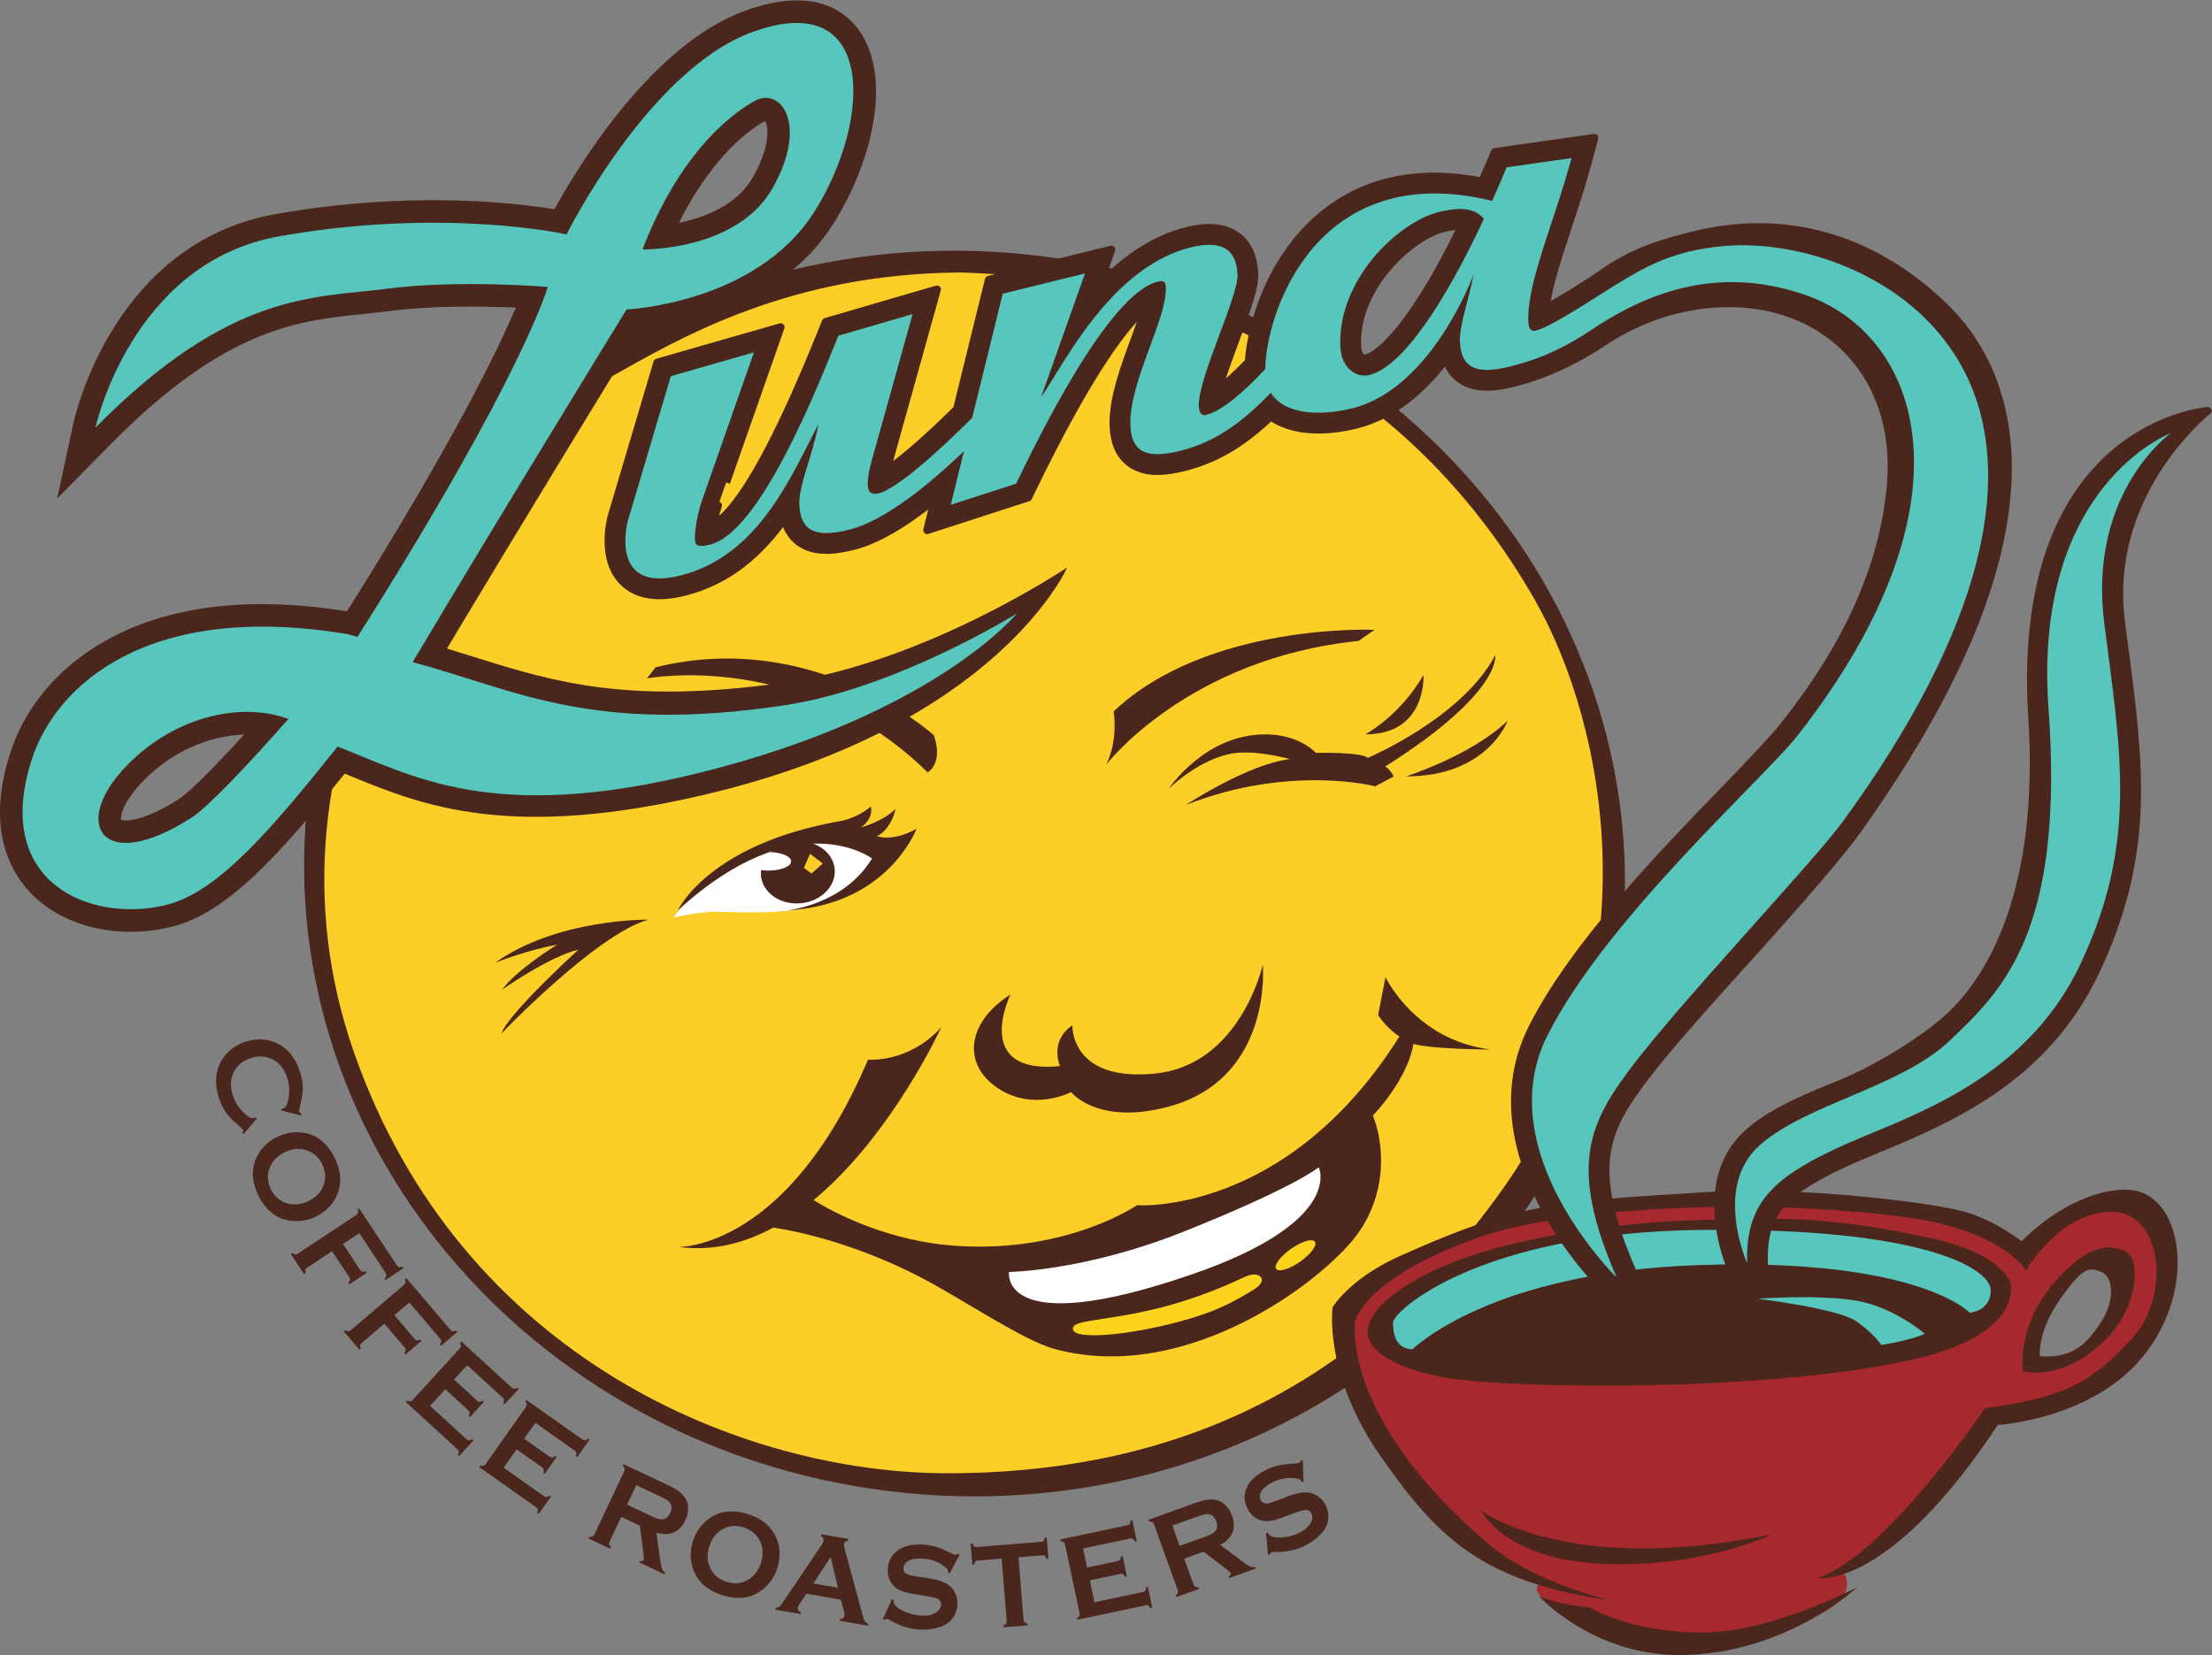 <?xml version="1.0" encoding="UTF-8" standalone="no"?>
<svg
   xmlns:dc="http://purl.org/dc/elements/1.1/"
   xmlns:cc="http://creativecommons.org/ns#"
   xmlns:rdf="http://www.w3.org/1999/02/22-rdf-syntax-ns#"
   xmlns:svg="http://www.w3.org/2000/svg"
   xmlns="http://www.w3.org/2000/svg"
   viewBox="0 0 442.413 331.107"
   height="331.107"
   width="442.413"
   xml:space="preserve"
   id="svg2"
   version="1.1"><rect x="0" y="0" width="442.413" height="331.107" fill="#808080" stroke="none"/><defs
     id="defs6" /><g
     transform="matrix(1.333,0,0,-1.333,0,331.107)"
     id="g10"><g
       transform="scale(0.1)"
       id="g12"><path
         id="path14"
         style="fill:#4a261d;fill-opacity:1;fill-rule:nonzero;stroke:none"
         d="m 2428.59,1052.37 c 62.63,510.26 -325.94,977.83 -867.93,1044.38 C 1018.66,2163.31 528.5,1803.62 465.848,1293.36 403.203,783.121 791.785,315.539 1333.78,248.988 1875.77,182.441 2365.94,542.121 2428.59,1052.37" /><path
         id="path16"
         style="fill:none;stroke:#4a261d;stroke-width:5.904;stroke-linecap:butt;stroke-linejoin:miter;stroke-miterlimit:4;stroke-dasharray:none;stroke-opacity:1"
         d="m 2428.59,1052.37 c 62.63,510.26 -325.94,977.83 -867.93,1044.38 C 1018.66,2163.31 528.5,1803.62 465.848,1293.36 403.203,783.121 791.785,315.539 1333.78,248.988 1875.77,182.441 2365.94,542.121 2428.59,1052.37 Z" /><path
         id="path18"
         style="fill:#fbce28;fill-opacity:1;fill-rule:nonzero;stroke:none"
         d="m 1440.73,2074.97 c 514.38,-15.12 754.53,-302.57 862.33,-491.67 107.79,-189.11 179.64,-563.54 -49.17,-885.019 -228.82,-321.472 -525.72,-425.492 -832.06,-425.492 -306.35,0 -729.951,172.09 -890.693,631.621 -160.739,459.53 147.504,881.23 381.996,1011.72 109.677,62.4 272.307,156.95 527.597,158.84" /><path
         id="path20"
         style="fill:#4a261d;fill-opacity:1;fill-rule:nonzero;stroke:none"
         d="m 1609,945.082 c 0,0 -3.72,-85.352 124.31,-72.363 128.03,12.992 161.42,163.271 161.42,163.271 0,0 15.97,-171.568 -142.87,-213.381 -105.76,-27.82 -144.71,22.27 -144.71,22.27 0,0 -55.67,-29.68 -109.48,5.57 -53.8,35.262 -48.24,98.332 18.56,141.012 0,0 -59.38,-120.602 74.22,-107.609 0,0 -16.71,37.097 18.55,61.23" /><path
         id="path22"
         style="fill:#4a261d;fill-opacity:1;fill-rule:nonzero;stroke:none"
         d="m 1935.43,1344.65 c 0,0 -45.3,12.84 -79.79,9.28 -53.81,-5.56 -102.04,-53.81 -102.04,-53.81 0,0 53.81,81.64 144.73,81.64 51.95,0 76.06,-27.83 76.06,-27.83 0,0 66.8,1.85 77.92,-7.42 0,0 141.03,59.37 191.12,153.99 0,0 11.14,-55.65 -165.14,-166.99 0,0 5.58,-1.85 13,-14.84 l -27.83,-14.84 c 0,0 -128.03,33.4 -283.88,-27.83 0,0 92.76,61.23 155.85,68.65" /><path
         id="path24"
         style="fill:#4a261d;fill-opacity:1;fill-rule:nonzero;stroke:none"
         d="m 2048.61,1381.76 c 0,0 51.96,27.83 87.2,89.06 0,0 5.58,-89.06 -87.2,-89.06" /><path
         id="path26"
         style="fill:#4a261d;fill-opacity:1;fill-rule:nonzero;stroke:none"
         d="m 2109.84,1318.67 c 0,0 98.34,31.55 152.15,83.5 0,0 -29.69,-83.5 -152.15,-83.5" /><path
         id="path28"
         style="fill:#4a261d;fill-opacity:1;fill-rule:nonzero;stroke:none"
         d="m 1659.81,1336.42 c 0,0 122.46,159.56 378.51,185.54 l 24.11,16.7 c 0,0 -250.48,11.13 -391.48,-122.46 0,0 7.42,-42.67 -11.14,-79.78" /><path
         id="path30"
         style="fill:#4a261d;fill-opacity:1;fill-rule:nonzero;stroke:none"
         d="m 1401.16,1380.41 c 0,0 -176.26,161.41 -417.469,102.04 l -12.988,-16.7 c 0,0 231.937,44.54 421.177,-141.01 0,0 24.12,12.99 9.28,55.67" /><path
         id="path32"
         style="fill:#4a261d;fill-opacity:1;fill-rule:nonzero;stroke:none"
         d="m 973.035,1103.72 c 0,0 -137.051,1.87 -229.988,-64.77 0,0 43.183,17.83 92.937,27.22 0,0 -61.023,-37.55 -82.617,-67.588 0,0 70.403,49.748 114.531,60.078 0,0 -106.082,-96.691 -115.468,-125.781 0,0 142.687,149.251 220.605,170.841" /><path
         id="path34"
         style="fill:#4a261d;fill-opacity:1;fill-rule:nonzero;stroke:none"
         d="m 2236.09,908.859 c -112.71,13.922 -157.24,108.551 -157.24,108.551 l -11.14,-57.058 c 13.92,-20.883 32.01,-32.012 32.01,-32.012 -169.77,-269.949 -393.81,-253.258 -393.81,-253.258 0,0 -102.97,-70.973 -267.18,-61.23 -107.23,6.367 -188.92,50.878 -218.01,68.937 117.79,97.551 191.57,259.473 191.57,259.473 C 1363.59,888 1302.36,893.559 1302.36,893.559 1181.3,608.281 1018.49,612.461 1018.49,612.461 c 50.86,-6.781 98.52,5.648 141.9,29.09 80.41,-12.52 164.24,-44.403 226.86,-77.789 61.74,-32.942 148.89,-91.852 194.81,-104.371 202.57,-55.25 411.9,108.55 457.82,176.73 48.81,72.461 30.62,149.039 19.94,173.34 56.93,61.98 60.77,107.75 60.77,107.75 29.23,-8.352 115.5,-8.352 115.5,-8.352" /><path
         id="path36"
         style="fill:#ffffff;fill-opacity:1;fill-rule:nonzero;stroke:none"
         d="m 1513.88,574.891 c 0,0 113.54,1.398 260.22,59.839 171.16,68.192 204.56,97.411 204.56,97.411 0,0 40.23,-81.762 -192.04,-161.422 -288.06,-98.809 -272.74,4.172 -272.74,4.172" /><path
         id="path38"
         style="fill:#fcd31d;fill-opacity:1;fill-rule:nonzero;stroke:none"
         d="m 1937.09,609.629 c -16.07,-11.238 -26.04,-24.688 -22.29,-30.039 3.74,-5.36 19.8,-0.57 35.85,10.66 16.06,11.238 26.04,24.691 22.29,30.039 -3.75,5.359 -19.8,0.59 -35.85,-10.66 z m -188.04,-86.231 c 54.02,14.352 98.8,34.793 119.68,44.543 20.87,9.731 36.43,-4.929 12.52,-19.492 -32.01,-19.48 -58.61,-34.109 -114.11,-48.711 -79.32,-20.867 -154.47,-26.429 -157.25,-11.117 -2.9,15.969 50.1,11.117 139.16,34.777" /><path
         id="path40"
         style="fill:#4a261d;fill-opacity:1;fill-rule:nonzero;stroke:none"
         d="m 428.973,1371.82 -0.067,0.17 c 1.032,-0.19 1.746,-0.32 1.746,-0.32 -0.007,0.01 -1.679,0.15 -1.679,0.15 z m -62.664,9.58 c -66.692,-72.98 -90.196,-91.83 -97.606,-96.55 -54.426,-34.75 -81.375,-33.76 -87.09,-31.28 -0.105,0.51 -0.242,0.97 -0.242,1.76 0,7.23 5.258,25.31 26.43,48.92 v 0 c 47.015,52.44 107.469,75.83 158.508,77.15 z m 781.491,920.99 c 1.9,-2.89 3.62,-8.6 3.62,-17.34 0,-14.47 -4.71,-36.75 -21.09,-66.04 -24.1,-43.14 -73.14,-61.61 -111.68,-69.58 35.15,70.46 80.58,124.98 129.15,152.96 z m -30.83,165.01 c -139.267,-51 -249.56,-232.94 -285.126,-297.54 -59.746,9.83 -217.762,28.28 -418.524,-7.3 -241.992,-42.88 -300.683,-302.3 -303.062,-313.33 l -24.496,-113.47 81.511,82.65 c 170.762,173.13 280.778,184.35 377.844,194.25 l 39.004,4.36 c 65.223,8.58 142.227,7.31 189.852,5.26 -26.356,-62.23 -93.789,-202.27 -253.332,-455.83 -139.782,22.41 -257.539,9.87 -349.93,-37.49 -76.469,-39.2 -131.629,-101.33 -155.332,-174.93 -35.137,-109.14 -3.484,-173.86 29.25,-208.91 48.312,-51.75 132.012,-72.18 213.234,-52.05 83.078,20.59 160.973,107.66 259.27,229.67 5.719,-2.3 12.496,-5.03 12.496,-5.03 106.371,-43.71 237.93,-94.73 527.751,-26.46 440.3,103.71 543.81,341.01 543.81,341.01 0,0 -212.88,-143.55 -429.5,-173.53 -227.854,-31.54 -338.967,0.97 -456.995,38.13 -14.41,4.54 -29.101,9.14 -44.078,13.65 111.969,187.22 253.035,417.55 289.422,476.87 53.381,5.87 209.931,33.59 290.221,160.51 37.81,59.74 64.14,134.52 64.14,198.96 0,37.29 -8.82,71.11 -29.34,96.56 -24.31,30.11 -73.21,58.73 -168.09,23.99" /><path
         id="path42"
         style="fill:#57c6bd;fill-opacity:1;fill-rule:nonzero;stroke:none"
         d="m 286.859,1256.4 c -132.347,-84.48 -177.402,-11.28 -104.187,70.38 73.211,81.66 177.406,104.2 247.801,78.85 0.836,-0.3 1.8,-0.21 2.711,-0.33 -65.454,-73.9 -121.793,-133.25 -146.325,-148.9 z m 844.781,1075.68 c 39.42,22.52 81.66,-33.8 28.15,-129.53 -53.5,-95.75 -195.767,-92.94 -195.767,-92.94 42.237,109.83 103.867,186.03 167.617,222.47 z m 45.05,-906.74 c -290.96,-43.64 -403.858,23.98 -557.549,64.77 132.617,222.74 321.015,529.39 321.015,529.39 0,0 194.294,8.45 281.594,146.43 87.29,137.98 92.92,337.92 -93.18,269.78 -155.933,-57.1 -278.531,-303.57 -278.531,-303.57 0,0 -182.805,41.15 -430.832,-2.81 C 196.746,2089.9 143.25,1842.11 143.25,1842.11 c 202.746,205.56 329.465,194.3 436.465,208.37 107.008,14.08 242.168,2.82 242.168,2.82 0,0 -36.602,-132.35 -285.567,-525.28 -6.238,1.73 -11.464,3.61 -15.738,4.33 -297.531,49.46 -436.707,-75.72 -473.07,-188.67 -59.773,-185.64 89.566,-245.77 202.238,-217.85 78.797,19.53 160.262,116.98 256.758,237.56 111.68,-43.02 231.543,-116.53 542.756,-39.39 353.35,87.58 476.6,239.32 476.6,239.32 0,0 -180.22,-112.64 -349.17,-137.98" /><path
         id="path44"
         style="fill:#ffffff;fill-opacity:1;fill-rule:nonzero;stroke:none"
         d="m 1318.4,1199.9 c 0,0 -77.53,46.51 -136.74,25.37 -59.2,-21.14 -146.59,-78.94 -170.56,-118.41 0,0 29.6,7.06 54.97,8.46 25.38,1.41 125.46,-8.46 177.61,16.92 52.16,25.36 74.72,67.66 74.72,67.66" /><path
         id="path46"
         style="fill:#4a261d;fill-opacity:1;fill-rule:nonzero;stroke:none"
         d="m 1017.09,1117.6 c 0,0 44.53,98.33 241.21,133.58 0,0 25.05,2.79 48.23,22.27 0,0 5.57,-16.7 -14.84,-31.54 0,0 33.41,9.27 51.95,27.83 0,0 -5.56,-29.68 -27.82,-40.81 0,0 23.19,-9.28 59.36,11.13 0,0 -42.67,-115.05 -194.81,-122.46 0,0 85.34,7.41 128.03,77.92 0,0 -113.19,85.36 -291.31,-77.92" /><path
         id="path48"
         style="fill:#fbce28;fill-opacity:1;fill-rule:nonzero;stroke:none"
         d="m 1238.85,1204.02 h -43.61 v -41.47 h 43.61 v 41.47" /><path
         id="path50"
         style="fill:#4a261d;fill-opacity:1;fill-rule:nonzero;stroke:none"
         d="m 1234.56,1187.95 -19.15,14.54 -9.21,-20.96 11.35,-8.62 z m -33.43,-59.73 c -30.54,-2.68 -57.1,15.97 -59.34,41.63 -0.25,2.76 -0.19,5.48 0.13,8.16 3.38,-0.44 6.99,-0.7 10.74,-0.7 18.99,0 34.4,6.22 34.4,13.88 0,7.21 -13.62,13.12 -31.06,13.81 9.23,8.81 22.22,14.87 37,16.16 30.53,2.67 57.11,-15.97 59.35,-41.64 2.25,-25.66 -20.68,-48.62 -51.22,-51.3" /><path
         id="path52"
         style="fill:#a6292d;fill-opacity:1;fill-rule:nonzero;stroke:none"
         d="m 3033.83,605.648 c 0,0 72.66,77.524 147.75,75.09 93.14,-3 77.51,-152.59 12.11,-234.957 -65.39,-82.359 -208.31,-87.191 -208.31,-87.191 0,0 -48.45,-70.25 -82.34,-111.43 -33.92,-41.172 -140.5,-118.68 -140.5,-118.68 0,0 43.59,-43.601 -62.97,-79.929 C 2583.56,9 2510.79,12.781 2437.97,34.02 c -174.41,50.859 -125.96,75.082 -125.96,75.082 0,0 -118.69,21.796 -220.42,188.937 -32.85,53.949 -153.5,203.852 -19.38,273.699 232.54,121.114 363.35,106.203 484.44,111.434 392.4,16.937 477.18,-77.524 477.18,-77.524 z m 128.55,-107.449 c 23.35,36.321 23.35,80.422 0,90.789 -23.35,10.371 -36.32,7.782 -77.81,-51.879 -41.5,-59.648 -36.32,-103.75 -36.32,-103.75 64.84,-5.187 90.78,28.532 114.13,64.84" /><path
         id="path54"
         style="fill:#4a261d;fill-opacity:1;fill-rule:nonzero;stroke:none"
         d="m 2658.5,181.07 c 0,0 -103.15,-50.539 -252.64,-44.218 -149.48,6.32 -183.18,80.019 -183.18,80.019 0,0 126.33,-98.973 435.82,-35.801" /><path
         id="path56"
         style="fill:#4a261d;fill-opacity:1;fill-rule:nonzero;stroke:none"
         d="m 2904.83,452.66 c -202.11,-58.949 -637.93,-54.738 -738.99,-35.781 -101.05,18.941 -113.69,54.742 -113.69,65.25 0,10.543 0,42.121 82.12,86.332 115.43,62.148 317.92,82.109 414.76,84.211 96.85,2.109 178.52,10.16 349.49,-27.363 107.3,-23.547 117.9,-67.379 117.9,-67.379 0,0 18.97,-65.258 -111.59,-105.27" /><path
         id="path58"
         style="fill:#57c6bd;fill-opacity:1;fill-rule:nonzero;stroke:none"
         d="m 2888,482.129 c 0,0 -48.43,42.121 -107.38,50.531 -58.94,8.43 -143.16,2.121 -143.16,2.121 0,0 120.01,-14.75 147.37,-33.691 27.38,-18.961 37.89,-35.801 37.89,-35.801 0,0 42.11,6.332 65.28,16.84" /><path
         id="path60"
         style="fill:#57c6bd;fill-opacity:1;fill-rule:nonzero;stroke:none"
         d="m 2119.54,458.98 c 0,0 115.77,116.211 431.59,126.329 328.45,10.523 404.24,-71.598 404.24,-71.598 0,0 31.57,2.121 31.57,33.687 0,31.59 -97.44,94.903 -437.91,90.532 -330.17,-4.231 -458.97,-122.098 -458.97,-138.942 0,-16.859 4.21,-40.008 29.48,-40.008" /><path
         id="path62"
         style="fill:#4a261d;fill-opacity:1;fill-rule:nonzero;stroke:none"
         d="m 2416.4,82.109 c 0,0 -113.64,24.911 -185.29,86.321 -221.05,189.48 -197.91,332.66 -197.91,332.66 0,0 14.74,67.371 193.7,128.422 97.7,33.34 354.32,60.828 619,29.488 160,-18.961 193.69,-82.129 193.69,-82.129 0,0 50.53,88.43 128.44,88.43 77.89,0 88.42,-128.422 31.57,-189.481 -56.84,-61.058 -92.65,-88.429 -221.07,-105.261 0,0 -149.47,-221.079 -250.54,-254.758 0,0 105.27,-18.961 269.49,229.488 0,0 147.37,8.41 223.16,109.481 75.8,101.062 51.69,229.062 -16.82,242.109 -44.22,8.441 -113.7,-18.938 -170.55,-75.789 0,0 -40.24,31.39 -84.47,44.031 -44.21,12.629 -238.34,38.777 -387.78,29.649 -227.34,-13.872 -284.91,-16.629 -462.54,-96.84 -73.52,-33.18 -98.95,-75.789 -98.95,-75.789 0,0 -14.75,-98.942 71.57,-223.161 86.33,-124.23 153.69,-189.5 345.3,-216.871" /><path
         id="path64"
         style="fill:#4a261d;fill-opacity:1;fill-rule:nonzero;stroke:none"
         d="m 3153.28,501.09 c 18.96,29.48 18.96,65.262 0,73.691 -18.94,8.418 -29.47,6.321 -63.16,-42.121 -33.69,-48.41 -29.48,-84.211 -29.48,-84.211 52.63,-4.211 73.7,23.172 92.64,52.641 z m -117.89,-75.801 c 0,0 -10.54,65.27 44.2,130.543 54.75,65.258 90.53,61.047 111.58,48.418 21.08,-12.629 16.85,-84.199 -33.68,-132.629 -50.54,-48.422 -94.75,-50.531 -122.1,-46.332" /><path
         id="path66"
         style="fill:#4a261d;fill-opacity:1;fill-rule:nonzero;stroke:none"
         d="m 2786.77,101.84 c 0,0 -107.2,-100.68 -265.1,-101.84 -131.72,-0.961 -212.65,88.43 -212.65,88.43 0,0 25.26,-12.641 75.78,-16.828 0,0 61.06,-38.25 170.55,-37.91 103.03,0.328 231.42,68.149 231.42,68.149" /><path
         id="path68"
         style="fill:#4a261d;fill-opacity:1;fill-rule:nonzero;stroke:none"
         d="m 3048.42,1418.47 v 0 c 21.92,-303.28 -83.01,-424.861 -128.11,-464.63 -36.89,-32.539 -104.13,-74.43 -159.67,-96.969 -49.61,-20.152 -100.89,-40.98 -136.55,-72.25 -76.97,-67.531 -36.31,-181.031 -27.38,-203.101 5.27,-13.04 14,-19.34 25.96,-18.75 l 24.77,1.218 -0.71,24.801 c -2.06,70.891 24.29,104.051 117.52,147.82 15.23,7.172 33.08,14.571 51.96,22.43 105.89,44 250.89,104.25 327.65,266.091 84.17,177.45 67.04,308.5 43.31,489.87 l -4.74,36.47 c -24.26,190.77 125.2,312.39 129.79,315.73 0,0 -285.39,-20.59 -263.8,-448.73" /><path
         id="path70"
         style="fill:none;stroke:#4a261d;stroke-width:11.718;stroke-linecap:round;stroke-linejoin:round;stroke-miterlimit:4;stroke-dasharray:none;stroke-opacity:1"
         d="m 3048.42,1418.47 v 0 c 21.92,-303.28 -83.01,-424.861 -128.11,-464.63 -36.89,-32.539 -104.13,-74.43 -159.67,-96.969 -49.61,-20.152 -100.89,-40.98 -136.55,-72.25 -76.97,-67.531 -36.31,-181.031 -27.38,-203.101 5.27,-13.04 14,-19.34 25.96,-18.75 l 24.77,1.218 -0.71,24.801 c -2.06,70.891 24.29,104.051 117.52,147.82 15.23,7.172 33.08,14.571 51.96,22.43 105.89,44 250.89,104.25 327.65,266.091 84.17,177.45 67.04,308.5 43.31,489.87 l -4.74,36.47 c -24.26,190.77 125.2,312.39 129.79,315.73 0,0 -285.39,-20.59 -263.8,-448.73 z" /><path
         id="path72"
         style="fill:#57c6bd;fill-opacity:1;fill-rule:nonzero;stroke:none"
         d="m 2621.42,588.039 c 0,0 -51.67,115.223 19.37,177.551 71.05,62.32 211.26,86.512 284.89,156.762 78.79,75.168 172.2,162.818 147.98,497.948 -24.23,335.13 183.36,413.56 183.36,413.56 0,0 -124.9,-89.05 -99.7,-285.61 25.22,-196.57 50.1,-330.04 -36.33,-512.28 -86.43,-182.232 -269.11,-230.24 -367.49,-276.45 -98.4,-46.2 -134.55,-86.399 -132.08,-171.481" /><path
         id="path74"
         style="fill:#4a261d;fill-opacity:1;fill-rule:nonzero;stroke:none"
         d="m 2036.23,1970.7 c 0,86.21 82.43,159.02 129.04,170.51 11.84,2.92 20.93,3.86 27.99,3.36 -66,-136.03 -117.69,-192.22 -144.76,-198.88 -1.59,-0.4 -3.5,0.13 -5.24,1.43 -4.02,3 -6.52,9.42 -6.89,17.59 -0.08,2 -0.14,4 -0.14,5.99 z m 318.15,301.03 -111.48,-15.89 c 0,0 -12.79,-29.73 -19.04,-44.26 -92.51,18.13 -171.18,2.73 -234,-46.06 -79.84,-62 -112.42,-164.27 -116.33,-224.82 -19.34,-20.2 -34.3,-33.18 -45.31,-41.22 5.85,21.37 16.69,50.57 25.44,74.06 17.51,47 28.46,77.39 28.46,97.06 0,0.76 -0.01,1.49 -0.05,2.21 -1.13,25.63 -9.73,44.63 -25.53,56.46 -18.04,13.5 -42.91,16.11 -75.96,7.95 -53.41,-13.16 -97.66,-47.09 -133.58,-85.67 0.66,1.83 20.51,57.81 20.51,57.81 l -183.91,-45.33 c 0,0 -44.62,-181.31 -47.78,-194.19 -52.2,-51.68 -86.28,-79.3 -105.64,-92.21 0.59,2.42 1.21,4.92 1.99,7.67 0.03,0.09 73.74,264.29 73.74,264.29 l -166.98,-48.75 -4.58,-11.42 c -69.02,-172.02 -124.18,-270.43 -164.31,-293.56 1.48,8.59 3.85,18.75 7.41,29.39 -0.11,-0.32 77.64,221.48 77.64,221.48 l 16.21,46.22 -185.07,-53.14 -68.546,-230.6 c -1.903,-7.03 -16.192,-64.34 16.632,-97.91 20.176,-20.61 50.997,-26 91.624,-15.98 68.9,16.98 115.88,61.03 151.01,110.18 3.71,-14.93 10.84,-26.68 21.66,-34.77 23.63,-17.68 55.83,-12.75 81.24,-6.5 34.4,8.49 75.56,32.19 122.62,70.11 -0.03,-0.11 -11.37,-46.17 -11.37,-46.17 l 151.63,49.12 5.24,10.83 c 86.91,179.6 140.58,247.95 170.67,273.72 -4.27,-14.88 -10.56,-32.04 -16.8,-48.96 -14.65,-39.8 -31.18,-84.65 -31.18,-123.56 0,-1.96 0.05,-3.9 0.13,-5.82 1.1,-24.69 9.37,-42.97 24.57,-54.34 23.62,-17.68 55.82,-12.76 81.24,-6.48 55.14,13.59 95.53,43.4 130.05,76.1 29.01,-20.68 74.35,-25.53 128.02,-12.31 57.56,14.18 102.46,55.85 135.05,98.97 4.01,-12.48 10.48,-22.67 20.03,-29.82 23.64,-17.68 55.83,-12.76 81.25,-6.49 52.01,12.82 101.04,38.62 135.04,61.44 114.32,76.7 270.13,81.26 361.59,-7.8 51.27,-49.93 76.59,-121.97 69.33,-206.75 -8.97,-104.9 -53.18,-227.27 -160.79,-361.75 -13.87,-17.33 -46.01,-51.91 -84.21,-91.24 -91.77,-94.43 -230.43,-237.15 -293.1,-362.499 -94.71,-189.402 100.78,-383.89 109.15,-392.082 l 40.9,28.211 c -67.67,155.238 -39.91,210.59 13.82,283.32 35.76,48.379 103.7,123.59 169.4,196.34 68,75.28 130.46,147.6 154.41,181.21 323.4,453.32 235.95,685.84 128.59,788.28 -106.24,101.35 -236.73,139.53 -375.69,104.64 -48.03,-12.06 -89.31,-24.68 -133.2,-55.5 -19.83,-13.93 -59.68,-39.4 -86.94,-53.43 3.7,32.49 18.02,75.98 33.12,121.62 10.34,31.32 21.05,63.7 29.98,96.97 l 9.94,37.03 -37.96,-5.41" /><path
         id="path76"
         style="fill:none;stroke:#4a261d;stroke-width:11.718;stroke-linecap:round;stroke-linejoin:round;stroke-miterlimit:4;stroke-dasharray:none;stroke-opacity:1"
         d="m 2036.23,1970.7 c 0,86.21 82.43,159.02 129.04,170.51 11.84,2.92 20.93,3.86 27.99,3.36 -66,-136.03 -117.69,-192.22 -144.76,-198.88 -1.59,-0.4 -3.5,0.13 -5.24,1.43 -4.02,3 -6.52,9.42 -6.89,17.59 -0.08,2 -0.14,4 -0.14,5.99 z m 318.15,301.03 -111.48,-15.89 c 0,0 -12.79,-29.73 -19.04,-44.26 -92.51,18.13 -171.18,2.73 -234,-46.06 -79.84,-62 -112.42,-164.27 -116.33,-224.82 -19.34,-20.2 -34.3,-33.18 -45.31,-41.22 5.85,21.37 16.69,50.57 25.44,74.06 17.51,47 28.46,77.39 28.46,97.06 0,0.76 -0.01,1.49 -0.05,2.21 -1.13,25.63 -9.73,44.63 -25.53,56.46 -18.04,13.5 -42.91,16.11 -75.96,7.95 -53.41,-13.16 -97.66,-47.09 -133.58,-85.67 0.66,1.83 20.51,57.81 20.51,57.81 l -183.91,-45.33 c 0,0 -44.62,-181.31 -47.78,-194.19 -52.2,-51.68 -86.28,-79.3 -105.64,-92.21 0.59,2.42 1.21,4.92 1.99,7.67 0.03,0.09 73.74,264.29 73.74,264.29 l -166.98,-48.75 -4.58,-11.42 c -69.02,-172.02 -124.18,-270.43 -164.31,-293.56 1.48,8.59 3.85,18.75 7.41,29.39 -0.11,-0.32 77.64,221.48 77.64,221.48 l 16.21,46.22 -185.07,-53.14 -68.546,-230.6 c -1.903,-7.03 -16.192,-64.34 16.632,-97.91 20.176,-20.61 50.997,-26 91.624,-15.98 68.9,16.98 115.88,61.03 151.01,110.18 3.71,-14.93 10.84,-26.68 21.66,-34.77 23.63,-17.68 55.83,-12.75 81.24,-6.5 34.4,8.49 75.56,32.19 122.62,70.11 -0.03,-0.11 -11.37,-46.17 -11.37,-46.17 l 151.63,49.12 5.24,10.83 c 86.91,179.6 140.58,247.95 170.67,273.72 -4.27,-14.88 -10.56,-32.04 -16.8,-48.96 -14.65,-39.8 -31.18,-84.65 -31.18,-123.56 0,-1.96 0.05,-3.9 0.13,-5.82 1.1,-24.69 9.37,-42.97 24.57,-54.34 23.62,-17.68 55.82,-12.76 81.24,-6.48 55.14,13.59 95.53,43.4 130.05,76.1 29.01,-20.68 74.35,-25.53 128.02,-12.31 57.56,14.18 102.46,55.85 135.05,98.97 4.01,-12.48 10.48,-22.67 20.03,-29.82 23.64,-17.68 55.83,-12.76 81.25,-6.49 52.01,12.82 101.04,38.62 135.04,61.44 114.32,76.7 270.13,81.26 361.59,-7.8 51.27,-49.93 76.59,-121.97 69.33,-206.75 -8.97,-104.9 -53.18,-227.27 -160.79,-361.75 -13.87,-17.33 -46.01,-51.91 -84.21,-91.24 -91.77,-94.43 -230.43,-237.15 -293.1,-362.499 -94.71,-189.402 100.78,-383.89 109.15,-392.082 l 40.9,28.211 c -67.67,155.238 -39.91,210.59 13.82,283.32 35.76,48.379 103.7,123.59 169.4,196.34 68,75.28 130.46,147.6 154.41,181.21 323.4,453.32 235.95,685.84 128.59,788.28 -106.24,101.35 -236.73,139.53 -375.69,104.64 -48.03,-12.06 -89.31,-24.68 -133.2,-55.5 -19.83,-13.93 -59.68,-39.4 -86.94,-53.43 3.7,32.49 18.02,75.98 33.12,121.62 10.34,31.32 21.05,63.7 29.98,96.97 l 9.94,37.03 z" /><path
         id="path78"
         style="fill:#57c6bd;fill-opacity:1;fill-rule:nonzero;stroke:none"
         d="m 2054.57,1921.11 c -19.09,-4.71 -42.03,9.9 -43.49,42.48 -4.46,100.22 86.43,186.99 148.13,202.2 24.13,5.94 51.86,8.91 67.26,-10.46 -56.41,-120.74 -120.84,-221.63 -171.9,-234.22 z m 904.98,-21.28 c -65.15,163.36 -251.58,226.02 -373.89,214.75 -73.1,-6.74 -113.68,-28.53 -164.13,-59.81 -33.86,-20.98 -93.89,-61.28 -117.39,-67.08 -8.83,-2.17 -10.68,6.24 -11.02,13.75 -2.57,57.63 39.35,150.29 64.83,245.23 l -97.42,-13.88 c -7.01,-16.95 -14.25,-33.78 -21.66,-50.36 -262.92,64.43 -339.62,-167.87 -340.45,-252.4 -35.25,-37.9 -66.71,-63.38 -88.7,-68.79 -8.81,-2.18 -10.68,6.23 -11.01,13.75 -1.79,40.09 59.53,164.12 58.08,196.7 -1.45,32.56 -17.26,54 -70.15,40.96 -120.5,-29.69 -192.56,-179.18 -224.68,-225.09 l 65.99,185.98 -123.43,-30.43 -45.84,-186.26 c -51.58,-51.47 -120.96,-114.43 -145.7,-114.05 -9.07,0.14 -10.68,6.24 -11.01,13.75 -0.39,8.78 1.99,22.03 5.84,35.64 l 61.49,220.34 -111.46,-32.54 c -36.09,-89.96 -119.04,-295.32 -192.5,-313.43 -14.7,-3.62 -22.16,-2.92 -22.61,7.09 -0.55,12.53 2.85,36.17 10.72,59.64 l 77.76,221.82 -124.67,-35.8 -64.587,-217.3 c 0,0 -29.336,-108.56 77.927,-82.12 119.02,29.34 167.11,150.12 208.23,227.38 -9.69,-49.25 -30.05,-92.26 -28.77,-121.08 1.9,-42.59 28.9,-48.6 74.46,-37.37 54.4,13.4 122.4,69.88 172.59,118.05 l -19.84,-80.61 98.11,31.78 c 29.92,61.84 137.34,284.63 212.27,303.1 8.83,2.17 11.87,0.4 12.26,-8.38 2.13,-47.6 -56.02,-142.99 -53.11,-208.14 1.9,-42.59 28.91,-48.6 74.46,-37.38 58.37,14.4 98.32,48.4 136.29,87.17 19.69,-31.82 71.1,-35.85 121.78,-23.37 120.49,29.7 182.61,201.41 182.61,201.41 -6,-31.88 -21.79,-77.56 -20.72,-101.37 1.88,-42.6 28.89,-48.61 74.45,-37.38 53.05,13.07 89.35,32.69 125.69,56.96 118.32,78.98 221.53,82.98 315.93,51.34 175.76,-58.92 264.7,-312.09 -9.9,-662.58 -48.72,-62.18 -287.64,-275.13 -375.18,-450.201 -87.54,-175.078 104.21,-362.68 104.21,-362.68 -70.86,162.582 -43.2,227.473 16.67,308.492 73.96,100.059 277.3,313.629 322.83,376.099 214.78,294.58 250.09,508.95 194.35,648.7" /><path
         id="path80"
         style="fill:#4a261d;fill-opacity:1;fill-rule:nonzero;stroke:none"
         d="m 385.297,805.262 -19.492,-23.211 -2.227,1.59 c 1.008,1.988 1.352,3.468 1.039,4.429 -0.312,0.969 -2.566,3.239 -6.762,6.809 -8.671,7.402 -15.019,13.941 -19.039,19.609 -4.015,5.66 -7.433,12.852 -10.25,21.551 -5.609,17.359 -5.828,33.012 -0.648,46.961 2.98,8.211 7.648,15.41 14,21.621 7.246,7.141 16.09,12.41 26.523,15.777 14.219,4.602 27.829,4.692 40.836,0.301 19.551,-6.609 33.153,-21.758 40.809,-45.449 2.816,-8.711 4.254,-16.488 4.312,-23.352 0.059,-6.867 -1.273,-15.898 -4.003,-27.109 -1.258,-5.328 -1.735,-8.469 -1.426,-9.449 0.316,-0.961 1.461,-1.961 3.441,-2.981 l -0.879,-2.597 -29.441,7.398 0.844,2.68 c 0.953,0.191 1.742,0.379 2.375,0.59 1.66,0.539 3,1.711 4.027,3.519 1.023,1.821 2.016,4.781 2.969,8.891 2.656,11.359 2.254,22.371 -1.184,33 -4.062,12.582 -10.652,21.519 -19.773,26.808 -10.696,6.282 -22.379,7.372 -35.039,3.274 -12.668,-4.09 -21.5,-11.813 -26.496,-23.16 -4.293,-9.641 -4.403,-20.75 -0.34,-33.321 3.437,-10.632 9.562,-19.793 18.367,-27.441 3.172,-2.781 5.703,-4.602 7.598,-5.469 1.902,-0.871 3.675,-1.043 5.335,-0.5 0.633,0.199 1.36,0.5 2.192,0.891 l 2.332,-1.66" /><path
         id="path82"
         style="fill:#4a261d;fill-opacity:1;fill-rule:nonzero;stroke:none"
         d="m 483.379,736.68 c -4.816,9.922 -11.969,16.66 -21.445,20.218 -11.207,4.243 -22.809,3.442 -34.805,-2.386 -11.996,-5.832 -19.797,-14.453 -23.395,-25.883 -3.062,-9.649 -2.152,-19.488 2.711,-29.5 4.864,-10.02 12.028,-16.777 21.481,-20.297 5.629,-2.102 11.652,-2.891 18.07,-2.344 5.695,0.5 11.113,2 16.242,4.492 12.539,6.102 20.5,14.801 23.883,26.129 2.926,9.653 2.012,19.5 -2.742,29.571 z m 18.851,9.261 c 8.805,-18.14 10.563,-35.043 5.27,-50.742 -5.488,-16.539 -16.898,-29.019 -34.23,-37.429 -10.614,-5.161 -21.836,-7.282 -33.657,-6.372 -23.086,1.782 -40.453,14.661 -52.097,38.633 -8.735,17.969 -10.453,34.821 -5.153,50.508 2.813,8.402 7.407,15.961 13.774,22.699 5.617,5.922 12.222,10.731 19.804,14.422 11.098,5.391 22.547,7.649 34.344,6.801 22.567,-1.672 39.879,-14.512 51.945,-38.52" /><path
         id="path84"
         style="fill:#4a261d;fill-opacity:1;fill-rule:nonzero;stroke:none"
         d="m 498.258,606.082 -37.125,-24.57 c -1.559,-1.043 -2.531,-2.172 -2.903,-3.403 -0.378,-1.238 -0.242,-2.839 0.403,-4.789 l -2.375,-1.57 -19.953,30.141 2.367,1.57 c 1.629,-1.371 3.066,-2.121 4.308,-2.262 1.243,-0.117 2.649,0.332 4.208,1.36 l 87.058,57.64 c 1.555,1.031 2.516,2.141 2.883,3.34 0.363,1.191 0.238,2.813 -0.391,4.84 l 2.371,1.57 56.442,-85.238 c 0.933,-1.41 1.996,-2.262 3.191,-2.551 1.196,-0.289 2.867,-0.058 5.024,0.68 l 1.504,-2.27 -26.633,-17.629 -1.504,2.27 c 1.535,1.699 2.402,3.148 2.597,4.359 0.192,1.211 -0.175,2.52 -1.109,3.93 l -39.484,59.648 -24.574,-16.269 25.839,-39.027 c 0.969,-1.461 2.063,-2.321 3.278,-2.59 1.222,-0.282 2.883,-0.063 4.992,0.648 l 1.5,-2.269 -26.012,-17.219 -1.504,2.269 c 1.485,1.661 2.336,3.098 2.555,4.329 0.223,1.23 -0.152,2.57 -1.113,4.039 l -25.84,39.023" /><path
         id="path86"
         style="fill:#4a261d;fill-opacity:1;fill-rule:nonzero;stroke:none"
         d="M 576.707,497.289 542.91,468.48 c -1.418,-1.21 -2.242,-2.46 -2.469,-3.73 -0.222,-1.262 0.102,-2.82 0.981,-4.68 l -2.168,-1.851 -23.418,27.461 2.168,1.851 c 1.773,-1.16 3.289,-1.722 4.539,-1.699 1.238,0.02 2.578,0.637 4.004,1.848 L 606,555.441 c 1.422,1.207 2.242,2.43 2.457,3.649 0.223,1.23 -0.098,2.82 -0.957,4.762 l 2.168,1.847 66.375,-77.84 c 1.102,-1.289 2.258,-2 3.48,-2.148 1.223,-0.152 2.864,0.289 4.915,1.289 l 1.757,-2.07 -24.359,-20.77 -1.758,2.07 c 1.32,1.872 2.012,3.418 2.059,4.649 0.047,1.23 -0.477,2.492 -1.574,3.769 l -46.489,54.512 -22.398,-19.101 30.402,-35.649 c 1.141,-1.34 2.328,-2.058 3.574,-2.191 1.246,-0.117 2.875,0.301 4.883,1.261 l 1.758,-2.058 -23.848,-20.332 -1.757,2.058 c 1.277,1.832 1.949,3.383 2.023,4.633 0.066,1.239 -0.465,2.52 -1.598,3.86 l -30.406,35.648" /><path
         id="path88"
         style="fill:#4a261d;fill-opacity:1;fill-rule:nonzero;stroke:none"
         d="M 668.035,398.98 645.184,374 700.039,323.809 c 1.25,-1.137 2.488,-1.707 3.719,-1.707 1.23,0.007 2.777,0.617 4.648,1.828 l 1.965,-1.801 -21.441,-23.43 -1.957,1.801 c 1.035,1.961 1.504,3.551 1.402,4.789 -0.105,1.231 -0.777,2.41 -2.027,3.563 l -77.465,70.859 1.984,2.168 c 1.91,-0.938 3.488,-1.32 4.727,-1.16 1.23,0.179 2.48,0.961 3.742,2.34 l 70.34,76.882 c 1.262,1.379 1.922,2.688 1.984,3.93 0.059,1.25 -0.457,2.789 -1.562,4.609 l 1.988,2.168 75.91,-69.457 c 1.25,-1.132 2.492,-1.703 3.742,-1.679 1.239,0.019 2.782,0.617 4.629,1.797 l 1.961,-1.789 -21.433,-23.43 -1.965,1.789 c 1.015,1.961 1.484,3.551 1.386,4.781 -0.097,1.238 -0.761,2.43 -2.011,3.57 L 700.996,435 681.258,413.43 715.879,381.75 c 1.25,-1.141 2.488,-1.711 3.719,-1.699 1.23,0 2.785,0.609 4.648,1.828 l 1.965,-1.797 -20.961,-22.922 -1.961,1.789 c 0.992,1.93 1.445,3.512 1.363,4.75 -0.078,1.262 -0.742,2.461 -1.996,3.602 l -34.621,31.679" /><path
         id="path90"
         style="fill:#4a261d;fill-opacity:1;fill-rule:nonzero;stroke:none"
         d="m 775.125,308.641 -19.441,-27.551 60.671,-42.82 c 1.387,-0.961 2.696,-1.36 3.918,-1.188 1.219,0.168 2.696,0.988 4.415,2.438 l 2.167,-1.532 -18.429,-26.117 -2.168,1.539 c 0.801,2.102 1.074,3.762 0.82,4.969 -0.242,1.211 -1.062,2.312 -2.449,3.281 l -85.754,60.5 1.672,2.379 c 2.012,-0.68 3.621,-0.867 4.824,-0.527 1.199,0.328 2.332,1.258 3.418,2.777 l 60.059,85.141 c 1.074,1.511 1.57,2.91 1.472,4.152 -0.097,1.238 -0.8,2.688 -2.109,4.359 l 1.672,2.368 84.101,-59.329 c 1.387,-0.988 2.696,-1.378 3.934,-1.191 1.23,0.18 2.695,0.992 4.395,2.422 l 2.167,-1.52 -18.417,-26.132 -2.168,1.543 c 0.773,2.078 1.046,3.73 0.8,4.957 -0.242,1.222 -1.054,2.312 -2.429,3.293 l -59.024,41.636 -16.828,-23.84 38.281,-27 c 1.379,-0.976 2.688,-1.386 3.918,-1.199 1.219,0.16 2.696,0.973 4.403,2.43 l 2.168,-1.52 -17.989,-25.5 -2.168,1.532 c 0.762,2.05 1.028,3.699 0.801,4.929 -0.234,1.239 -1.043,2.36 -2.422,3.321 l -38.281,27" /><path
         id="path92"
         style="fill:#4a261d;fill-opacity:1;fill-rule:nonzero;stroke:none"
         d="m 940.867,225.75 35.129,-16.578 c 5.195,-2.453 8.934,-4.012 11.231,-4.711 2.293,-0.672 4.57,-0.922 6.843,-0.731 4.914,0.399 8.75,3.52 11.51,9.34 2.74,5.821 2.71,10.762 -0.1,14.809 -1.33,1.973 -2.95,3.582 -4.87,4.851 -1.919,1.27 -5.524,3.149 -10.817,5.661 l -35.125,16.578 z m -8.672,-18.371 -17.5,-37.047 c -0.769,-1.633 -1.004,-3.07 -0.703,-4.32 0.313,-1.242 1.242,-2.532 2.774,-3.852 l -1.219,-2.59 -32.52,15.352 1.219,2.578 c 2.082,-0.301 3.684,-0.191 4.797,0.34 1.121,0.539 2.07,1.621 2.84,3.269 l 44.609,94.473 c 0.793,1.68 1.047,3.117 0.754,4.328 -0.293,1.219 -1.23,2.512 -2.785,3.922 l 1.211,2.578 65.248,-30.808 c 7.95,-3.75 14.02,-7.223 18.21,-10.391 4.2,-3.191 7.45,-6.82 9.77,-10.902 2.68,-4.739 3.87,-9.977 3.58,-15.758 -0.33,-5.571 -1.75,-11.02 -4.27,-16.352 -8.57,-18.168 -23.05,-24.34 -43.425,-18.508 l 5.731,-40.461 c 1.027,-7.089 2.004,-11.789 2.922,-14.14 0.925,-2.328 2.558,-4.149 4.882,-5.449 l -1.222,-2.582 -37.774,17.832 1.231,2.589 c 2.804,-0.789 4.562,-0.421 5.285,1.102 0.469,0.988 0.39,3.93 -0.235,8.809 L 960,194.25 932.195,207.379" /><path
         id="path94"
         style="fill:#4a261d;fill-opacity:1;fill-rule:nonzero;stroke:none"
         d="m 1115.65,191.59 c -10.5,3.289 -20.31,2.699 -29.4,-1.758 -10.76,-5.273 -18.14,-14.273 -22.12,-27.012 -3.98,-12.73 -3.06,-24.32 2.79,-34.781 4.93,-8.848 12.71,-14.93 23.33,-18.258 10.63,-3.312 20.45,-2.742 29.5,1.739 5.39,2.66 10.08,6.511 14.09,11.562 3.53,4.5 6.15,9.469 7.86,14.918 4.16,13.309 3.28,25.082 -2.64,35.309 -5.02,8.75 -12.81,14.839 -23.41,18.281 z m 6.18,20.051 c 19.25,-6.02 32.78,-16.34 40.57,-30.95 8.28,-15.339 9.55,-32.191 3.8,-50.589 -3.53,-11.262 -9.67,-20.883 -18.44,-28.872 -17.13,-15.589 -38.41,-19.398 -63.84,-11.441 -19.1,5.961 -32.53,16.262 -40.33,30.871 -4.19,7.801 -6.55,16.328 -7.09,25.582 -0.47,8.168 0.56,16.27 3.08,24.317 3.68,11.781 9.88,21.671 18.6,29.671 16.67,15.282 37.89,19.09 63.65,11.411" /><path
         id="path96"
         style="fill:#4a261d;fill-opacity:1;fill-rule:nonzero;stroke:none"
         d="m 1257.26,100.98 -10.9,46.168 -26.01,-39.796 z m 4.3,-17.859 -51.49,8.891 -10.68,-15.801 c -1.47,-2.18 -2.32,-3.973 -2.56,-5.34 -0.44,-2.609 1.11,-4.75 4.66,-6.41 l -0.49,-2.891 -37.68,6.512 0.5,2.887 c 2.3,0.09 4.14,0.633 5.51,1.613 1.37,0.988 3.11,3.066 5.2,6.25 l 57.97,86.066 c 1.84,2.743 2.92,4.993 3.23,6.774 0.47,2.738 -0.81,4.957 -3.83,6.707 l 0.5,2.891 40.36,-6.961 -0.5,-2.899 c -3.44,-0.441 -5.39,-1.91 -5.82,-4.398 -0.3,-1.723 -0.1,-3.774 0.57,-6.141 l 27.23,-101.051 c 1.14,-4.289 2.29,-7.289 3.42,-8.98 1.15,-1.691 2.85,-2.98 5.09,-3.859 l -0.5,-2.891 -42.01,7.262 0.5,2.887 c 3.79,0.023 5.95,1.543 6.47,4.582 0.21,1.25 -0.02,3.18 -0.72,5.809 l -4.93,18.492" /><path
         id="path98"
         style="fill:#4a261d;fill-opacity:1;fill-rule:nonzero;stroke:none"
         d="m 1439.91,150.711 -15.04,-28.41 -2.3,1.539 c 0.08,0.601 0.12,1.07 0.14,1.441 0.09,2.051 -1.45,4.309 -4.62,6.789 -9.71,7.891 -21.33,12.129 -34.87,12.719 -5.99,0.262 -11.31,-0.301 -15.96,-1.66 -3.38,-1.059 -6.16,-2.75 -8.33,-5.047 -2.16,-2.32 -3.31,-4.883 -3.42,-7.711 -0.21,-4.633 2.28,-7.891 7.46,-9.789 2.67,-0.973 8.44,-2.121 17.31,-3.461 l 13.23,-2.012 c 7.87,-1.25 14.2,-2.75 19.02,-4.527 4.81,-1.773 9.04,-4.152 12.7,-7.141 3.71,-3.109 6.58,-7.121 8.61,-12.011 2.02,-4.898 2.91,-10.09 2.67,-15.559 -0.37,-8.66 -3.33,-16.242 -8.85,-22.742 -5.01,-5.93 -12.57,-10.148 -22.68,-12.668 -7.54,-1.891 -15.58,-2.672 -24.09,-2.301 -15.29,0.66 -30.21,5.219 -44.77,13.699 -3.08,1.699 -4.94,2.562 -5.56,2.59 -0.74,0.02 -1.92,-0.59 -3.56,-1.84 l -2.39,1.461 13.83,29.691 2.39,-1.371 c -0.02,-0.539 -0.04,-0.93 -0.05,-1.172 -0.12,-2.707 0.99,-5.25 3.32,-7.637 3.52,-3.652 9.05,-6.902 16.61,-9.762 7.56,-2.859 14.79,-4.43 21.66,-4.731 7.51,-0.32 13.97,0.75 19.39,3.231 2.99,1.359 5.43,3.262 7.27,5.668 1.86,2.41 2.84,4.973 2.96,7.684 0.18,4.066 -1.76,7.059 -5.8,8.976 -2.82,1.32 -8.58,2.691 -17.28,4.082 l -12.96,2 c -8.7,1.34 -14.85,2.519 -18.41,3.559 -3.59,1.02 -7.13,2.582 -10.66,4.66 -5.02,2.93 -8.87,7.172 -11.57,12.711 -2.44,4.988 -3.52,10.649 -3.25,16.969 0.45,10.41 4.17,18.883 11.18,25.402 9.2,8.578 22.6,12.5 40.21,11.739 7.39,-0.321 14.22,-1.411 20.53,-3.29 6.3,-1.871 14.12,-5.171 23.47,-9.871 3.21,-1.527 5.19,-2.32 5.92,-2.339 1.18,-0.059 2.59,0.57 4.23,1.902 l 2.31,-1.461" /><path
         id="path100"
         style="fill:#4a261d;fill-opacity:1;fill-rule:nonzero;stroke:none"
         d="m 1528.13,146.781 7.5,-93.25 c 0.15,-1.859 0.65,-3.242 1.52,-4.133 0.86,-0.91 2.31,-1.578 4.38,-2.008 l 0.23,-2.902 -35.92,-2.887 -0.24,2.898 c 1.97,0.769 3.31,1.648 4.01,2.68 0.7,1.031 0.98,2.461 0.84,4.332 l -7.5,93.238 -35.73,-2.871 c -1.69,-0.129 -2.95,-0.66 -3.78,-1.559 -0.83,-0.879 -1.45,-2.461 -1.83,-4.699 l -2.69,-0.223 -2.54,31.793 2.67,0.207 c 0.79,-2.128 1.66,-3.589 2.6,-4.347 0.94,-0.762 2.26,-1.082 3.93,-0.942 l 96.58,7.77 c 1.75,0.133 3.03,0.652 3.86,1.562 0.83,0.911 1.45,2.469 1.84,4.707 l 2.68,0.223 2.55,-31.801 -2.68,-0.211 c -0.74,2.153 -1.59,3.602 -2.56,4.36 -0.97,0.75 -2.31,1.07 -4.06,0.922 l -35.66,-2.86" /><path
         id="path102"
         style="fill:#4a261d;fill-opacity:1;fill-rule:nonzero;stroke:none"
         d="m 1635.17,112.102 6.98,-32.922 72.69,15.379 c 1.65,0.352 2.84,1.043 3.55,2.051 0.7,1.02 1.11,2.652 1.22,4.903 l 2.67,0.558 6.63,-31.281 -2.69,-0.559 c -1.01,2.008 -2.03,3.34 -3.09,3.98 -1.06,0.641 -2.42,0.789 -4.07,0.43 l -102.64,-21.73 -0.58,2.801 c 1.84,1 3.06,2.059 3.62,3.16 0.57,1.098 0.67,2.578 0.28,4.391 l -21.62,102.09 c -0.39,1.839 -1.06,3.136 -2.03,3.918 -0.96,0.769 -2.5,1.261 -4.6,1.429 l -0.59,2.781 100.67,21.321 c 1.66,0.347 2.83,1.031 3.55,2.07 0.7,1.027 1.1,2.641 1.21,4.859 l 2.69,0.579 6.61,-31.278 -2.67,-0.57 c -1,1.98 -2.03,3.301 -3.1,3.961 -1.05,0.648 -2.42,0.808 -4.07,0.457 l -70.73,-14.988 6.05,-28.59 45.86,9.719 c 1.65,0.339 2.83,1.019 3.55,2.039 0.7,1.011 1.1,2.652 1.21,4.89 l 2.68,0.571 6.47,-30.551 -2.69,-0.578 c -0.98,1.961 -2.01,3.281 -3.07,3.941 -1.07,0.668 -2.44,0.828 -4.09,0.488 l -45.86,-9.718" /><path
         id="path104"
         style="fill:#4a261d;fill-opacity:1;fill-rule:nonzero;stroke:none"
         d="m 1770,163.832 36.69,13.18 c 5.42,1.957 9.19,3.5 11.3,4.648 2.12,1.141 3.91,2.578 5.38,4.34 3.2,3.77 3.72,8.699 1.54,14.762 -2.19,6.07 -5.71,9.527 -10.58,10.398 -2.33,0.461 -4.62,0.449 -6.89,-0.019 -2.27,-0.45 -6.16,-1.68 -11.7,-3.672 l -36.69,-13.188 z m 6.86,-19.102 13.86,-38.558 c 0.61,-1.711 1.47,-2.891 2.57,-3.551 1.1,-0.66 2.67,-0.922 4.69,-0.762 l 0.96,-2.687 L 1765.1,87 l -0.97,2.68 c 1.69,1.25 2.73,2.461 3.15,3.629 0.41,1.172 0.31,2.613 -0.3,4.312 l -35.34,98.328 c -0.63,1.762 -1.48,2.961 -2.54,3.602 -1.06,0.64 -2.65,0.91 -4.76,0.781 l -0.95,2.699 68.04,24.449 c 8.29,2.981 15.04,4.84 20.27,5.559 5.22,0.731 10.11,0.481 14.63,-0.777 5.26,-1.442 9.82,-4.301 13.71,-8.602 3.72,-4.172 6.58,-9.031 8.57,-14.578 6.8,-18.91 0.92,-33.531 -17.63,-43.844 l 32.61,-24.519 c 5.74,-4.278 9.75,-6.918 12.05,-7.93 2.31,-0.988 4.74,-1.129 7.3,-0.398 l 0.97,-2.68 -39.35,-14.141 -0.96,2.668 c 2.54,1.434 3.53,2.942 2.96,4.543 -0.37,1.008 -2.51,3.039 -6.4,6.059 l -34.3,26.32 -29,-10.43" /><path
         id="path106"
         style="fill:#4a261d;fill-opacity:1;fill-rule:nonzero;stroke:none"
         d="m 1954.78,291.961 0.99,-32.152 -2.77,0.203 c -0.24,0.558 -0.42,1.008 -0.59,1.328 -0.94,1.82 -3.4,3.031 -7.38,3.621 -12.35,2.059 -24.53,0.008 -36.58,-6.16 -5.36,-2.742 -9.71,-5.86 -13.09,-9.352 -2.43,-2.597 -4.01,-5.437 -4.76,-8.539 -0.74,-3.09 -0.46,-5.89 0.82,-8.41 2.12,-4.121 5.9,-5.738 11.34,-4.84 2.81,0.488 8.39,2.332 16.77,5.551 l 12.5,4.777 c 7.45,2.801 13.7,4.621 18.77,5.461 5.06,0.832 9.92,0.86 14.58,0.063 4.77,-0.883 9.25,-2.961 13.44,-6.223 4.18,-3.269 7.52,-7.348 10.02,-12.238 3.95,-7.711 5.14,-15.77 3.56,-24.172 -1.42,-7.641 -5.9,-15.047 -13.44,-22.231 -5.6,-5.386 -12.2,-10.019 -19.78,-13.898 -13.6,-6.969 -28.83,-10.371 -45.67,-10.191 -3.52,-0.047 -5.56,-0.207 -6.11,-0.5 -0.65,-0.329 -1.38,-1.45 -2.18,-3.348 l -2.8,0.09 -2.67,32.66 2.76,-0.012 c 0.24,-0.488 0.43,-0.828 0.54,-1.051 1.23,-2.406 3.45,-4.078 6.65,-5.007 4.86,-1.442 11.29,-1.532 19.25,-0.282 7.98,1.25 15.04,3.45 21.17,6.582 6.68,3.418 11.74,7.551 15.23,12.391 1.92,2.68 3.1,5.52 3.52,8.547 0.41,3.019 0,5.742 -1.24,8.152 -1.87,3.649 -5.04,5.301 -9.51,4.981 -3.1,-0.242 -8.79,-1.903 -17.04,-4.981 l -12.26,-4.66 c -8.23,-3.141 -14.15,-5.141 -17.76,-6.012 -3.61,-0.867 -7.47,-1.269 -11.56,-1.187 -5.81,0.066 -11.26,1.848 -16.35,5.34 -4.6,3.148 -8.33,7.527 -11.23,13.168 -4.75,9.281 -5.7,18.5 -2.82,27.64 3.75,12.012 13.47,22.051 29.16,30.102 6.58,3.379 13.08,5.797 19.47,7.289 6.41,1.469 14.84,2.469 25.29,2.988 3.55,0.262 5.65,0.539 6.3,0.883 1.05,0.539 1.96,1.789 2.73,3.75 l 2.73,-0.121" /></g></g></svg>
